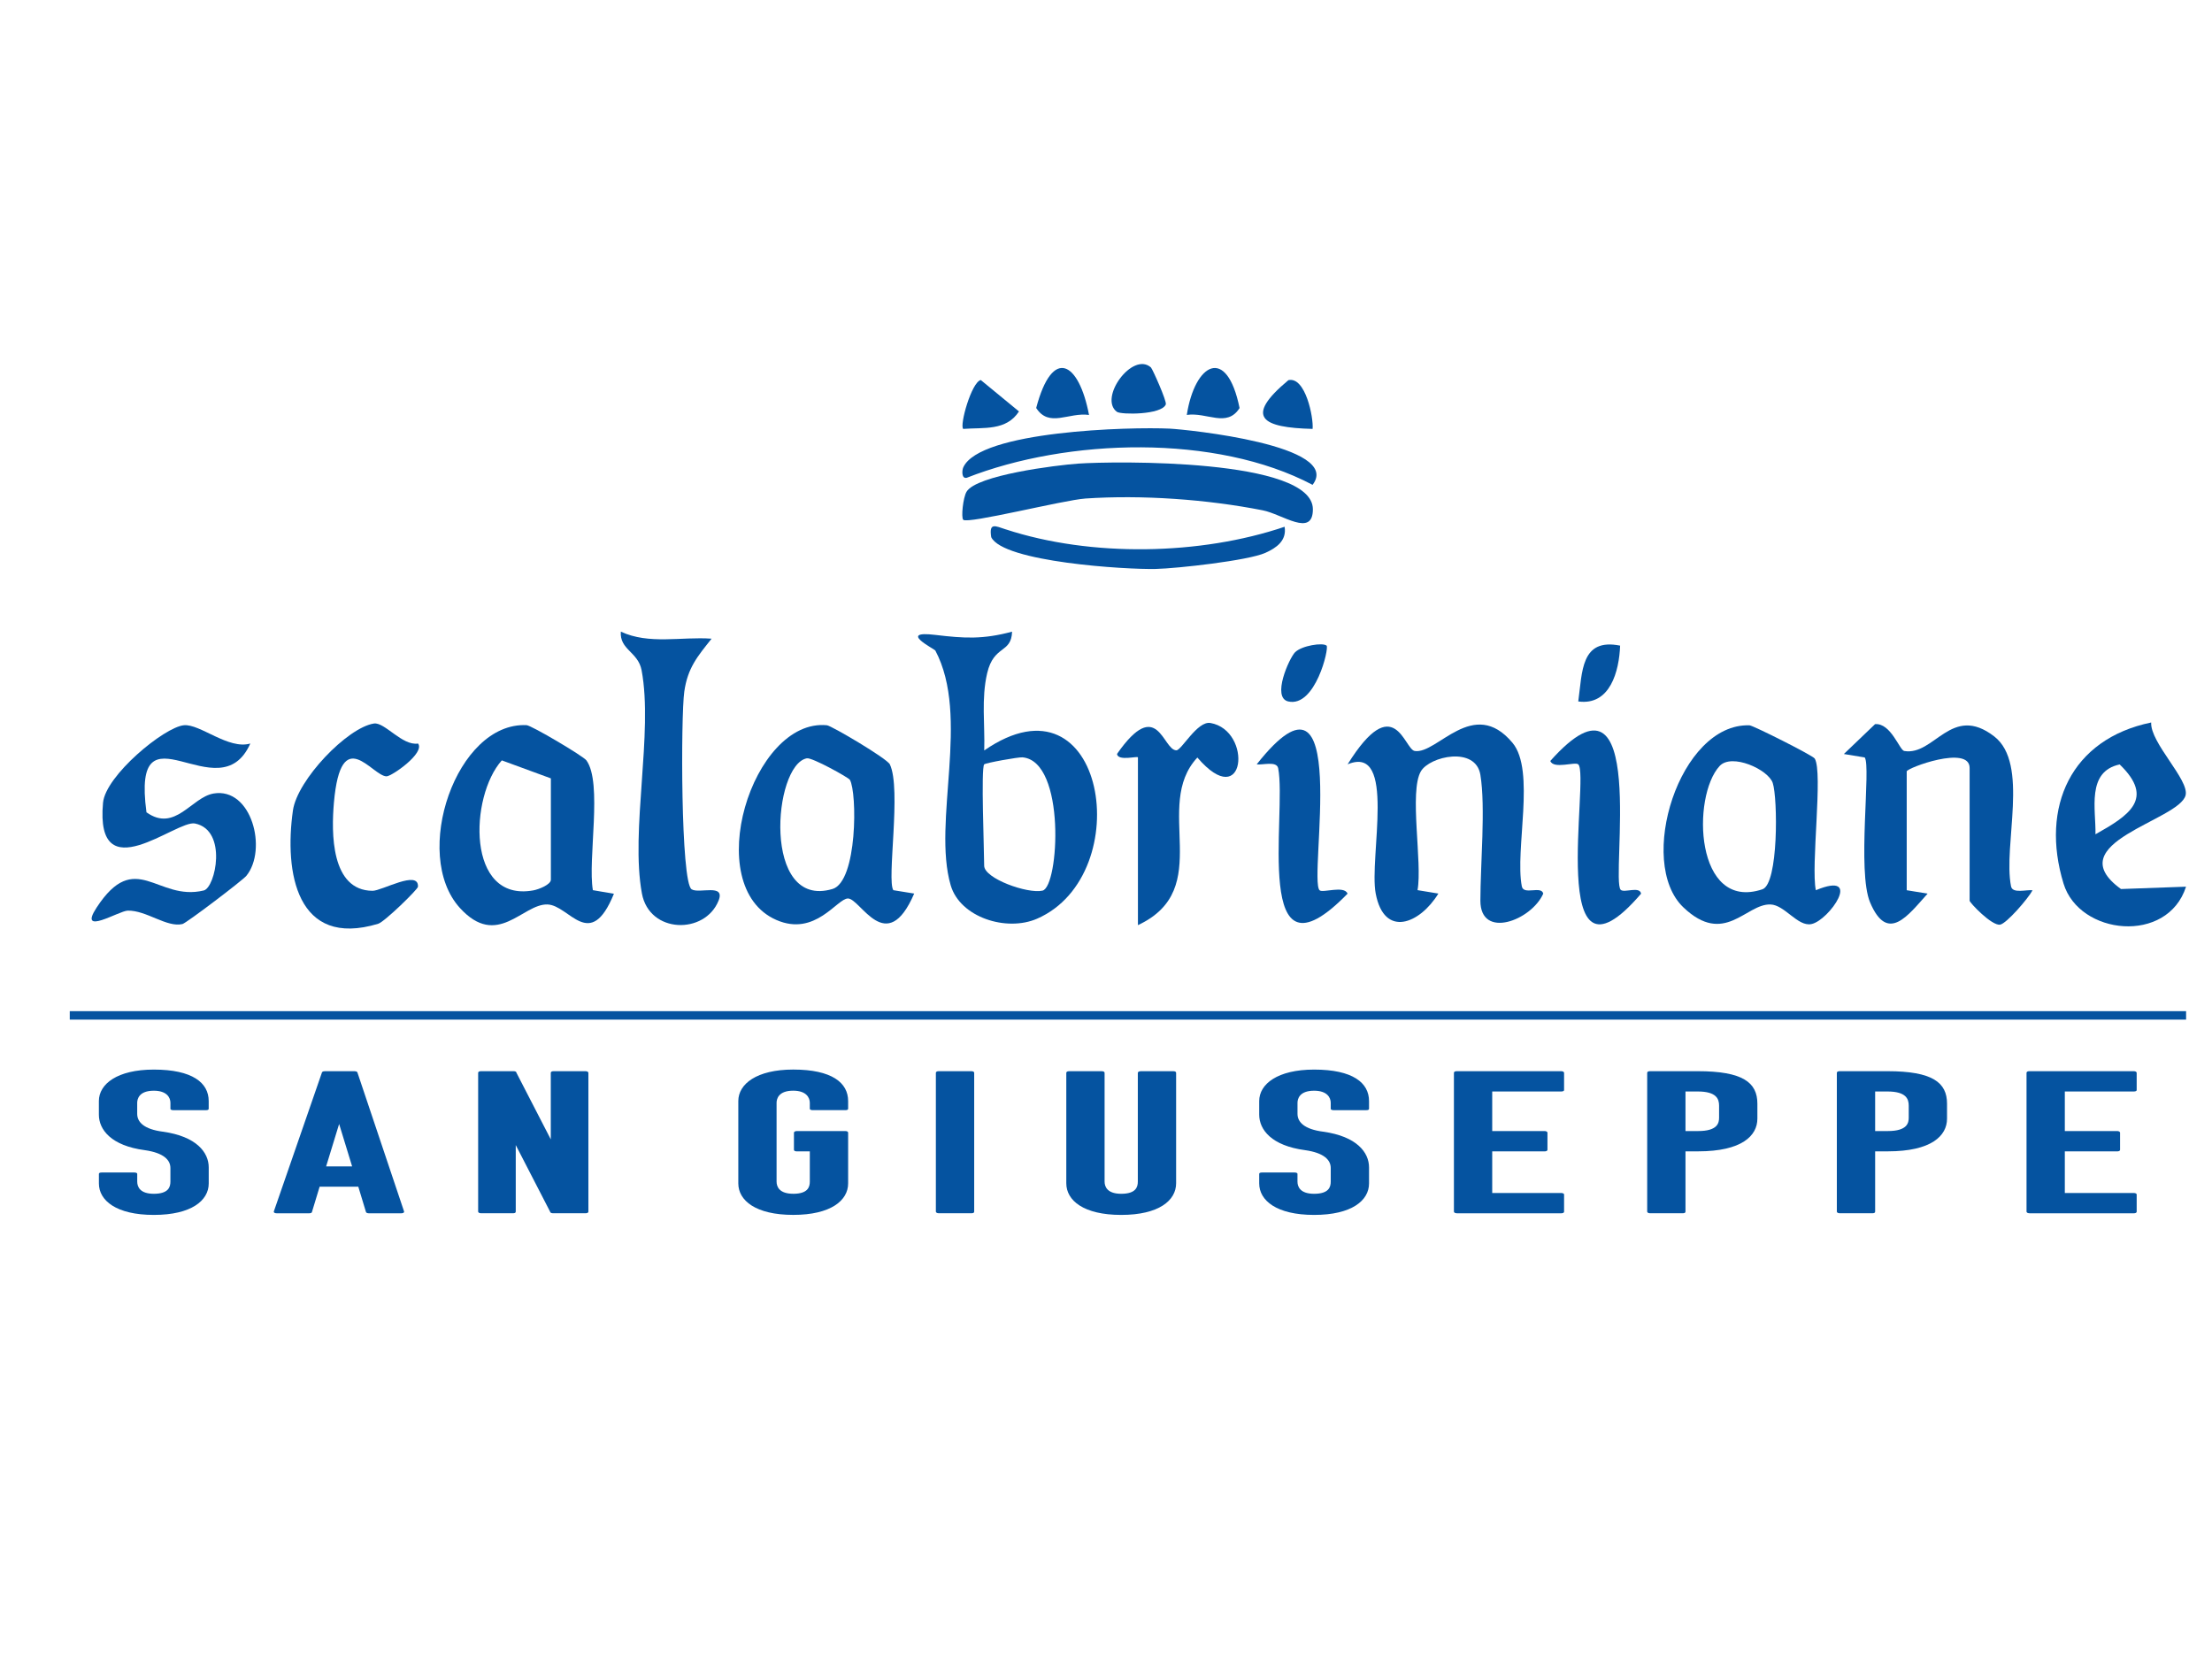 <svg xmlns="http://www.w3.org/2000/svg" id="Camada_1" viewBox="0 0 800 600"><defs><style>      .st0 {        fill: #0553a0;      }    </style></defs><g><path class="st0" d="M355.96,271.4c.29-9.28-1.1-18.76,1.07-27.96,2.43-10.31,8.74-6.99,9-14.99-10.57,2.83-17.25,2.43-27.76,1.17-13.87-1.67-.29,5.12-.01,5.63,12.76,23.99-1.16,61.88,5.57,84.92,3.39,11.62,20.19,16.93,31.27,12.08,36.54-16,24.64-91.09-19.13-60.85ZM377.03,322.11c-5.39,1.23-21.09-4.39-21.09-9.01,0-5.53-1.19-35.25,0-36.65.46-.54,12.45-2.68,13.85-2.55,15.82,1.38,13.21,46.85,7.24,48.21Z"></path><path class="st0" d="M550.39,320.57c-2.58-13.26,5.04-41.88-3.38-51.93-14.17-16.93-27.23,4.25-35.36,2.96-3.82-.6-7.31-22.37-24.27,4.83,17.89-7.45,7.69,33.73,10.16,46.72,3.09,16.23,15.97,10.96,22.67.02l-7.54-1.24c1.81-9.83-3.1-35.68,1.22-42.99,3.22-5.45,19.8-9.16,21.51,1.29,1.92,11.72,0,32.46,0,45.5,0,14.17,18.46,7.16,22.74-2.54-.7-3-7.11.67-7.75-2.63Z"></path><path class="st0" d="M727.32,320.57c-2.96-14.96,6.73-44.36-6.1-54.25-15.47-11.93-21.63,7.14-32.53,5.28-1.71-.29-4.8-10.16-10.54-9.71l-11.29,10.81,7.54,1.24c2.36,3.27-2.82,41.17,1.94,52.42,6.35,15.01,13.7,4.71,20.81-3.17l-7.56-1.23v-42.97c0-1.23,22.75-9.7,22.75-1.26v48.02c0,.7,8.04,9.18,11.03,8.66,2.34-.41,10.13-9.42,11.73-12.43-2.04-.32-7.23,1.32-7.77-1.4Z"></path><path class="st0" d="M321.83,276.44c-1.02-2.12-21.12-13.98-22.76-14.14-27-2.69-45.94,58.3-18.3,70.41,14.11,6.18,21.97-7.79,25.91-7.76,4.56.03,13.91,21.48,23.95-1.78l-7.53-1.22c-2.48-3.44,2.99-36.68-1.27-45.5ZM301.06,321.52c-25.52,7.54-21.49-44.99-9.24-47.27,1.9-.35,15.08,6.96,15.55,7.78,2.67,4.58,2.77,36.81-6.32,39.5Z"></path><path class="st0" d="M212.07,274.99c-1.14-1.56-19.86-12.64-21.64-12.73-25.36-1.2-41.72,46.72-24.13,66.08,13.58,14.95,22.72-1.53,31.7-1.23,7.98.27,15.38,17.35,24.03-3.87l-7.61-1.3c-1.92-11.15,3.59-38.85-2.35-46.96ZM199.23,318.16c0,1.73-4.27,3.48-6.37,3.86-24.31,4.39-23.04-34.04-11.37-47.02l17.74,6.51v36.65Z"></path><path class="st0" d="M656.73,321.97c-1.86-8.69,2.65-42.77-.42-47.64-.71-1.12-22.26-11.96-23.58-12.01-25.36-.83-40.99,49.55-23.92,65.83,14.86,14.18,22.61-1.34,31.51-1.04,5.17.17,9.81,8.08,14.77,7.1,6.39-1.25,19.08-19.51,1.64-12.25ZM637.41,321.62c-24.43,8.18-25.67-33.58-15.48-44.59,4.37-4.72,17.58,1.24,19.21,6.15,1.82,5.48,2.1,36.48-3.74,38.44Z"></path><path class="st0" d="M77.19,287c-7.93,1.36-13.88,14.15-24.22,6.78-5.56-41.56,26.23.61,37.56-24.88-7.88,2.34-18.2-7.17-24.02-6.61-7.13.69-28.36,18.23-29.25,28.05-2.93,32.24,26.51,6.11,33.26,7.49,11.89,2.42,7.39,23.2,3.17,24.22-16.85,4.08-24.66-15.4-38.77,6.22-6.84,10.47,8.03,1.15,11.28,1.07,6.74-.15,14.13,6.21,19.79,4.85,1.41-.34,21.75-15.77,23.12-17.45,7.68-9.44,1.94-32.12-11.92-29.75Z"></path><path class="st0" d="M250.13,321.62c-3.95-2.5-3.92-62.57-2.65-71.47,1.22-8.6,4.75-12.73,9.88-19.16-10.9-.8-22.64,2.23-32.83-2.55-.49,6.55,6.26,7.31,7.51,13.95,4.26,22.67-4.11,58,.12,80.77,2.71,14.56,22.78,14.9,27.72,2.56,2.54-6.34-7.02-2.38-9.73-4.09Z"></path><path class="st0" d="M767.08,321.53c-23.1-16.71,21.21-24.76,23.38-33.95,1.32-5.58-12.84-18.95-12.46-26.28-28.95,5.96-40.17,30.51-31.69,58.27,5.71,18.7,37.59,22.01,44.3,1.11l-23.54.85ZM766.61,276.47c12.9,12.43,3.23,18.53-8.76,25.26.23-8.9-3.38-22.66,8.76-25.26Z"></path><path class="st0" d="M392.48,180.3c20.55-1.38,44.03.29,64.19,4.26,7.14,1.4,18.16,9.94,18.15-.38-.02-18.41-71.87-17.42-84.87-16.51-8,.56-36.82,4.17-40.38,10.17-1.28,2.15-2.01,9.29-1.21,10.14,1.53,1.64,36.35-7.15,44.12-7.67Z"></path><path class="st0" d="M139.83,280.76c1.84,0,13.95-8.4,11.37-11.85-5.71.93-12.09-7.83-15.97-7.24-9.62,1.48-27.72,20.36-29.29,31.45-3.16,22.29,1.25,49.92,30.84,40.97,2.29-.69,14.32-12.41,14.38-13.39.36-6.28-13.04,1.49-16.43,1.47-15.08-.1-14.92-21-13.96-31.93,2.56-28.99,13.81-9.47,19.06-9.47Z"></path><path class="st0" d="M437.74,261.48c-4.7-.82-10.44,9.89-12.29,9.88-4.95-.02-6.71-19.87-21.47,1.32.37,2.73,7.57.62,7.57,1.25v60.66c28.18-13.17,5.07-42.99,21.49-60.62,17.44,20.33,20.12-9.81,4.71-12.5Z"></path><path class="st0" d="M477.24,321.97c-4.2-4.05,12.08-89.62-22.74-45.53,2.04.32,7.23-1.32,7.77,1.4,3.22,16.27-9.75,81.14,25.09,45.37-1.17-3.09-8.99-.15-10.12-1.24Z"></path><path class="st0" d="M586.16,321.82c-3.81-3.58,10.51-87-25.47-46.61,1.17,3.09,8.99.15,10.12,1.24,4.29,4.13-12,87.26,22.71,46.76-.49-2.83-6.08-.18-7.36-1.39Z"></path><path class="st0" d="M349.6,172.81c36.45-14.33,90.17-15.93,125.11,2.54,10.99-14.31-45.56-20.03-51.69-20.33-14.21-.68-68.74.76-74.65,14.04-.49,1.11-.64,4.15,1.23,3.74Z"></path><path class="st0" d="M363.81,191.48c-3.9-1.28-6.18-2.63-5.32,2.79,4.33,9.01,48.75,11.76,59.49,11.5,7.86-.19,33.39-3.02,39.65-5.82,4.01-1.8,7.78-4.41,6.97-9.44-30.41,10.3-69.96,11.05-100.79.96Z"></path><path class="st0" d="M403.97,148.95c1.44,1.06,16.16,1.14,17.66-2.69.43-1.11-4.84-12.89-5.38-13.37-6.64-5.9-19.04,11.1-12.29,16.07Z"></path><path class="st0" d="M448.31,147.58c-4.64-22.79-16.18-16.18-19.09,2.48,7.33-1.07,14.48,4.75,19.09-2.48Z"></path><path class="st0" d="M393.86,150.07c-3.64-19.15-13.19-24.9-19.11-2.52,4.68,7.26,11.72,1.48,19.11,2.52Z"></path><path class="st0" d="M368.53,148.81l-13.82-11.37c-3.38.81-7.73,16.41-6.35,17.68,7.55-.57,15.55.76,20.16-6.31Z"></path><path class="st0" d="M474.72,155.12c.39-4.04-2.58-19.03-8.75-17.63-16.18,13.48-9.5,17.17,8.75,17.63Z"></path><path class="st0" d="M465.92,253.69c9.79,2.24,14.85-19.31,13.86-20.19-1.34-1.19-9.04-.03-11.44,2.44-2.09,2.16-8.49,16.36-2.42,17.75Z"></path><path class="st0" d="M585.94,233.5c-14.28-2.87-13.66,9.56-15.14,20.19,11.56,1.59,14.79-11,15.14-20.19Z"></path></g><g><path class="st0" d="M55.62,431.75c5.36,0,6.01-2.5,6.01-4.4v-4.92c0-2.94-2.48-5.5-9.28-6.46-12.15-1.61-16.59-7.41-16.59-12.84v-4.92c0-6.17,6.66-11.38,19.86-11.38,13.98,0,19.86,4.77,19.86,11.38v2.79c0,.37-.39.51-1.04.51h-11.76c-.52,0-1.04-.15-1.04-.51v-2.13c0-1.91-1.31-4.4-6.01-4.4-5.36,0-6.01,3.01-6.01,4.4v3.96c0,3.01,2.48,5.58,9.28,6.46,12.15,1.69,16.59,7.49,16.59,12.92v5.8c0,6.17-6.27,11.38-19.86,11.38s-19.86-5.21-19.86-11.38v-3.45c0-.37.39-.51,1.05-.51h11.76c.52,0,1.05.15,1.05.51v2.79c0,1.91,1.04,4.4,6.01,4.4Z"></path><path class="st0" d="M128.26,387.42c.78,0,1.05.37,1.05.59l16.85,50.2c0,.37-.39.59-1.04.59h-11.76c-.52,0-1.04-.22-1.04-.59l-2.74-9.03h-13.98l-2.74,9.03c0,.37-.39.59-1.04.59h-11.76c-.65,0-1.05-.22-1.05-.59l17.38-50.2c0-.22.26-.59,1.05-.59h10.84ZM117.94,421.84h9.41l-4.7-15.34-4.7,15.34Z"></path><path class="st0" d="M199.99,438.79c-.78,0-1.05-.37-1.05-.59l-12.41-24.07v24.07c0,.44-.39.59-1.05.59h-11.5c-.78,0-1.05-.37-1.05-.59v-50.2c0-.37.39-.59,1.05-.59h11.76c.65,0,1.05.22,1.05.59l12.41,24.07v-24.07c0-.37.39-.59,1.05-.59h11.5c.52,0,1.05.22,1.05.59v50.2c0,.44-.52.59-1.05.59h-11.76Z"></path><path class="st0" d="M286.87,431.75c5.36,0,6.01-2.5,6.01-4.4v-10.94h-4.7c-.78,0-1.04-.29-1.04-.59v-6.17c0-.37.52-.59,1.04-.59h17.51c.65,0,1.05.22,1.05.59v18.35c0,6.17-6.27,11.38-19.86,11.38s-19.86-5.21-19.86-11.38v-29.8c0-6.17,6.66-11.38,19.86-11.38,13.98,0,19.86,4.77,19.86,11.38v2.79c0,.37-.39.51-1.05.51h-11.76c-.52,0-1.05-.15-1.05-.51v-2.13c0-1.91-1.31-4.4-6.01-4.4-5.36,0-6.01,3.01-6.01,4.4v28.48c0,1.91,1.05,4.4,6.01,4.4Z"></path><path class="st0" d="M339.52,438.79c-.78,0-1.05-.37-1.05-.59v-50.2c0-.37.39-.59,1.05-.59h11.76c.65,0,1.05.22,1.05.59v50.2c0,.44-.39.59-1.05.59h-11.76Z"></path><path class="st0" d="M405.5,431.75c5.36,0,6.01-2.5,6.01-4.4v-39.34c0-.37.52-.59,1.04-.59h11.89c.52,0,.92.22.92.59v39.93c0,6.24-6.27,11.45-19.86,11.45s-19.86-5.21-19.86-11.45v-39.93c0-.37.39-.59,1.05-.59h11.76c.65,0,1.04.22,1.04.59v39.34c0,1.91,1.05,4.4,6.01,4.4Z"></path><path class="st0" d="M475.27,431.75c5.36,0,6.01-2.5,6.01-4.4v-4.92c0-2.94-2.48-5.5-9.28-6.46-12.15-1.61-16.59-7.41-16.59-12.84v-4.92c0-6.17,6.66-11.38,19.86-11.38,13.98,0,19.86,4.77,19.86,11.38v2.79c0,.37-.39.51-1.04.51h-11.76c-.52,0-1.05-.15-1.05-.51v-2.13c0-1.91-1.31-4.4-6.01-4.4-5.36,0-6.01,3.01-6.01,4.4v3.96c0,3.01,2.48,5.58,9.28,6.46,12.15,1.69,16.59,7.49,16.59,12.92v5.8c0,6.17-6.27,11.38-19.86,11.38s-19.86-5.21-19.86-11.38v-3.45c0-.37.39-.51,1.04-.51h11.76c.52,0,1.04.15,1.04.51v2.79c0,1.91,1.05,4.4,6.01,4.4Z"></path><path class="st0" d="M526.87,438.79c-.78,0-1.04-.37-1.04-.59v-50.2c0-.37.39-.59,1.04-.59h37.76c.52,0,1.04.22,1.04.59v6.24c0,.37-.52.51-1.04.51h-24.95v14.31h18.94c.52,0,1.04.22,1.04.59v6.17c0,.44-.52.59-1.04.59h-18.94v15.05h24.95c.52,0,1.04.22,1.04.51v6.24c0,.44-.52.59-1.04.59h-37.76Z"></path><path class="st0" d="M596.77,438.79c-.78,0-1.04-.37-1.04-.59v-50.2c0-.37.39-.59,1.04-.59h17.25c16.33,0,21.56,4.11,21.56,11.74v5.43c0,6.17-5.62,11.82-21.43,11.82h-4.57v21.8c0,.44-.39.59-1.04.59h-11.76ZM609.58,394.75v14.31h4.57c7.06,0,7.58-2.94,7.58-4.84v-4.33c0-2.42-.92-5.14-7.71-5.14h-4.44Z"></path><path class="st0" d="M665.36,438.79c-.78,0-1.04-.37-1.04-.59v-50.2c0-.37.39-.59,1.04-.59h17.25c16.33,0,21.56,4.11,21.56,11.74v5.43c0,6.17-5.62,11.82-21.43,11.82h-4.57v21.8c0,.44-.39.59-1.04.59h-11.76ZM678.17,394.75v14.31h4.57c7.05,0,7.58-2.94,7.58-4.84v-4.33c0-2.42-.92-5.14-7.71-5.14h-4.44Z"></path><path class="st0" d="M733.96,438.79c-.78,0-1.04-.37-1.04-.59v-50.2c0-.37.39-.59,1.04-.59h37.76c.52,0,1.04.22,1.04.59v6.24c0,.37-.52.51-1.04.51h-24.95v14.31h18.94c.52,0,1.04.22,1.04.59v6.17c0,.44-.52.59-1.04.59h-18.94v15.05h24.95c.52,0,1.04.22,1.04.51v6.24c0,.44-.52.59-1.04.59h-37.76Z"></path></g><rect class="st0" x="25.23" y="365.7" width="765.4" height="3.06"></rect></svg>